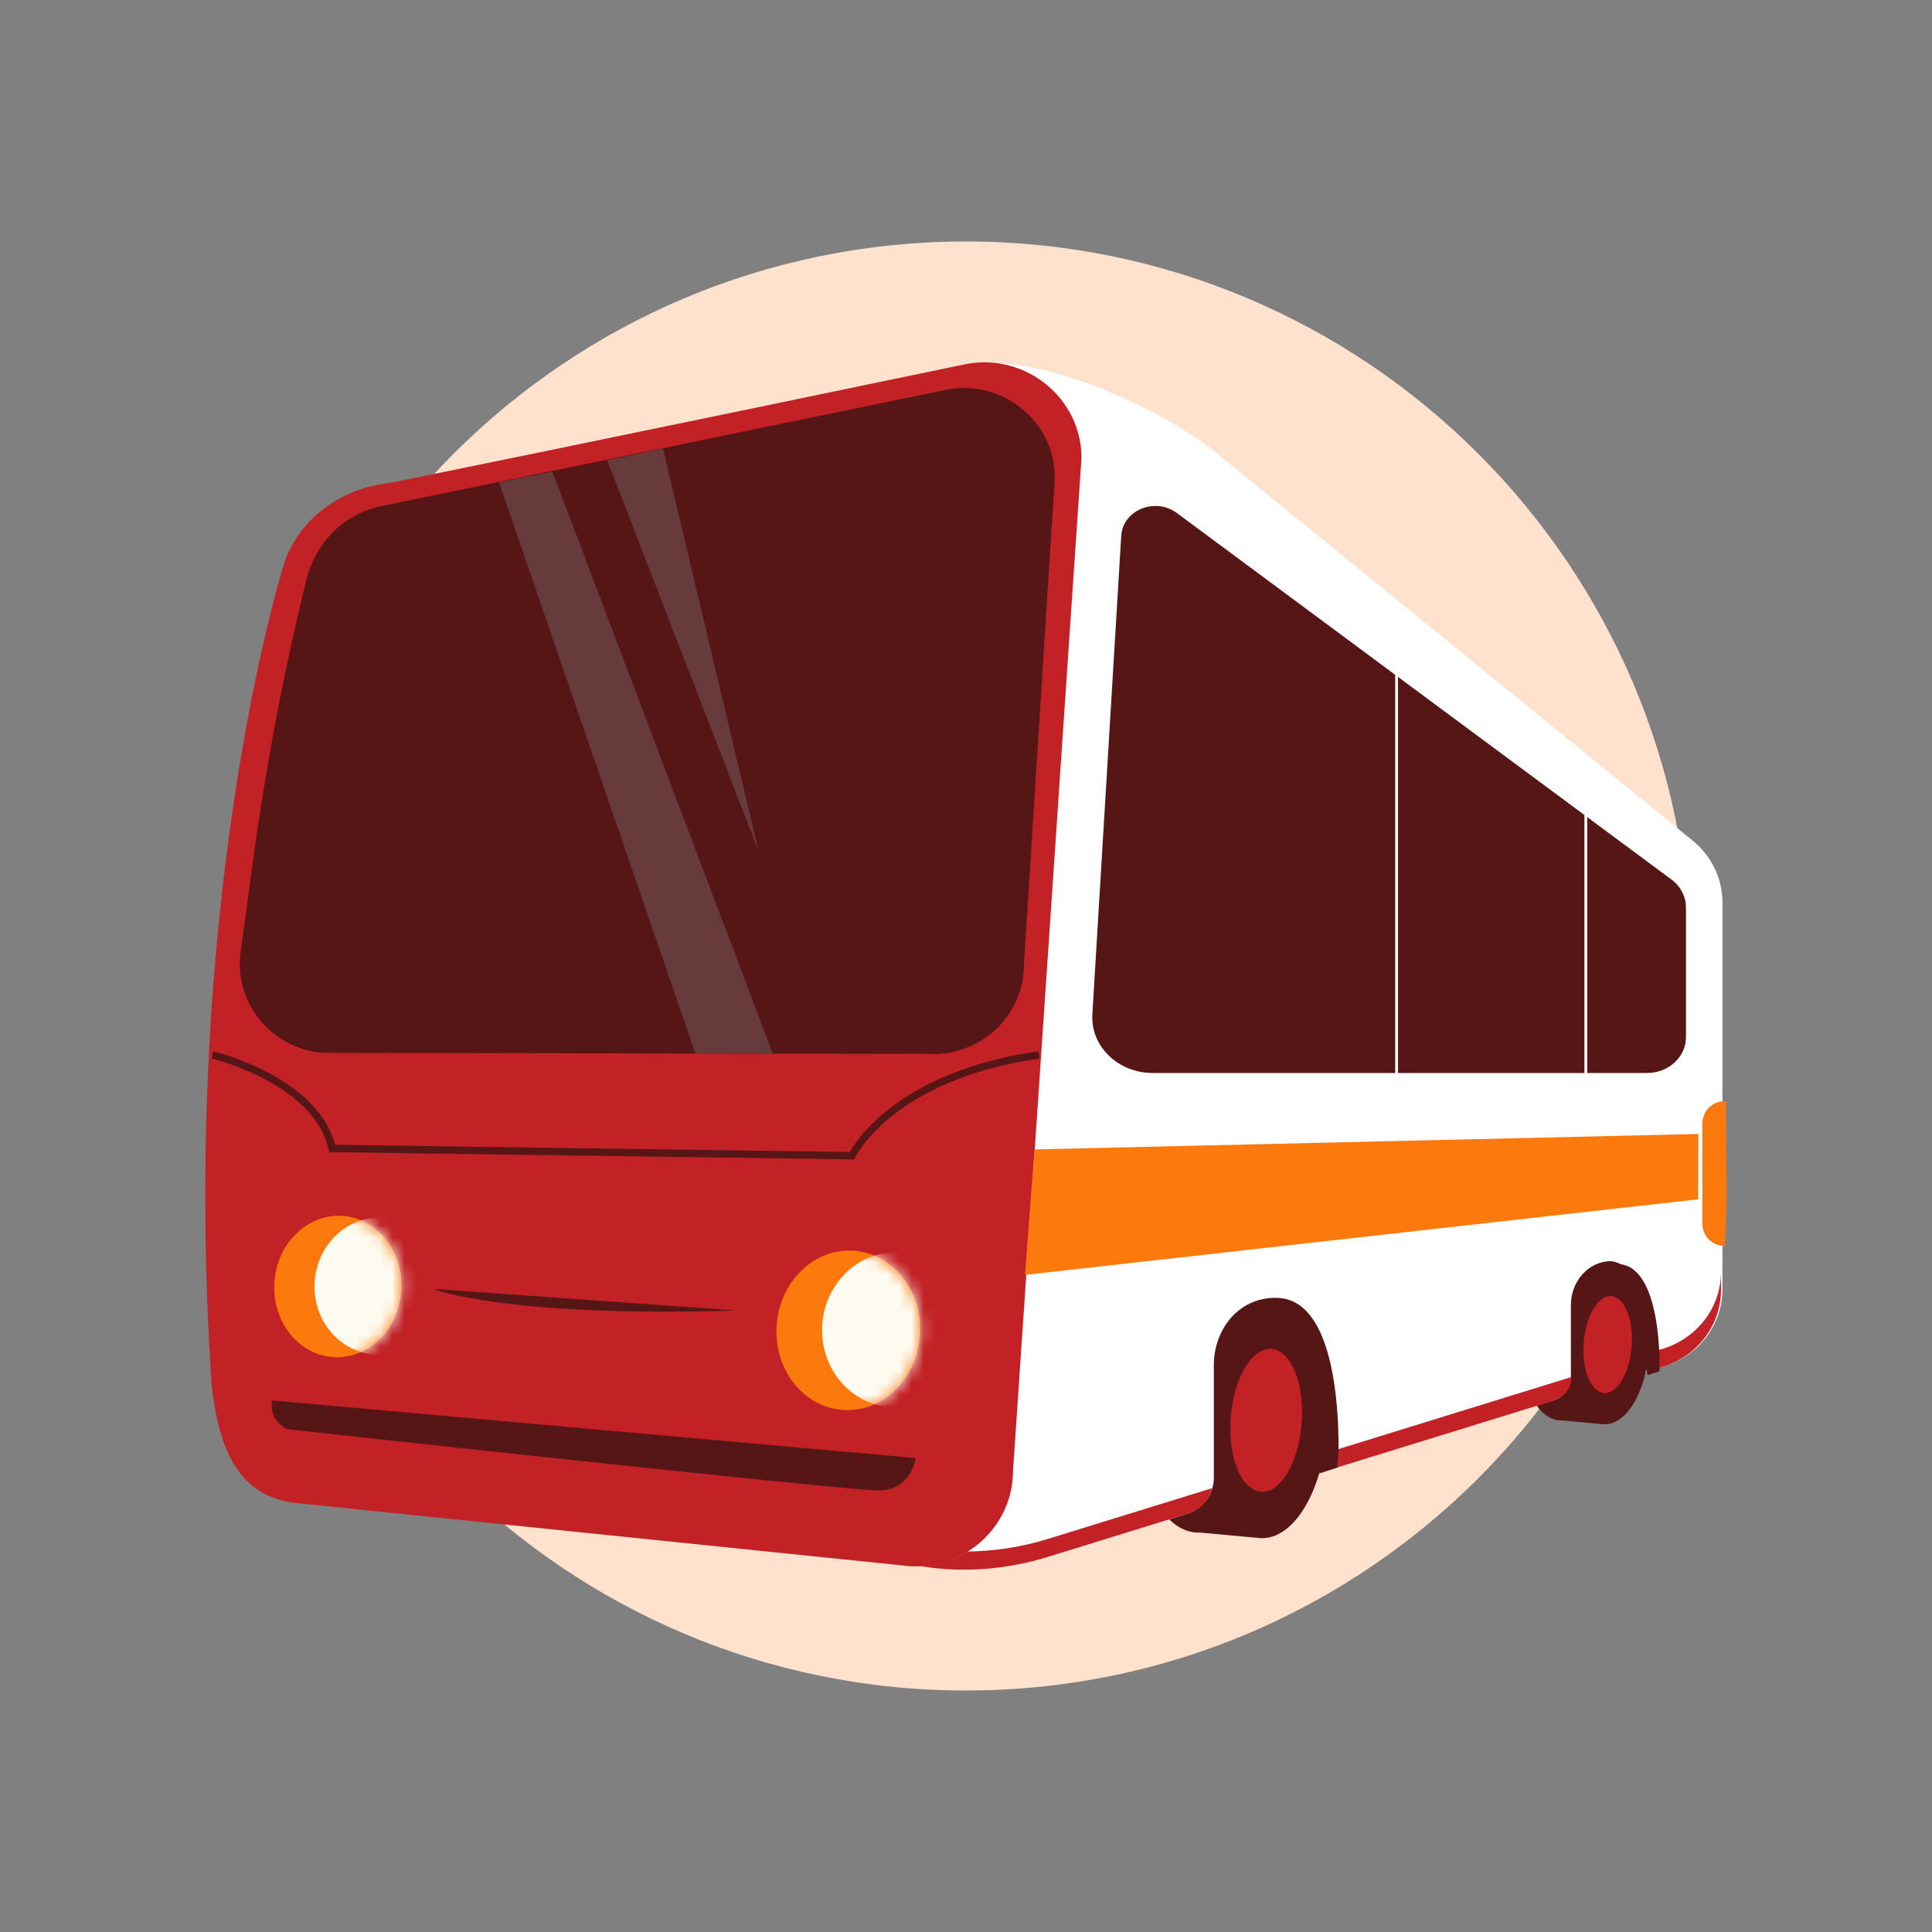 <svg width="160" height="160" viewBox="0 0 160 160" fill="none" xmlns="http://www.w3.org/2000/svg">
<rect x="0" y="0" width="160" height="160" fill="#808080" stroke="none"/>
<path d="M79.995 140C113.132 140 139.995 113.137 139.995 80C139.995 46.863 113.132 20 79.995 20C46.858 20 19.995 46.863 19.995 80C19.995 113.137 46.858 140 79.995 140Z" fill="#FFE2CD"/>
<path d="M73.985 129.14C78.195 130.38 82.725 130.19 86.915 128.89L137.735 113.17C140.655 112.31 142.645 109.72 142.645 106.78V74.73C142.645 72.74 141.725 70.85 140.135 69.58L100.465 37.29C94.335 32.4 77.965 25.97 77.295 33.6L65.445 121.03C65.205 123.78 68.065 127.39 73.975 129.14H73.985Z" fill="white"/>
<path d="M74.995 129.67L24.655 124.49C20.185 124.03 18.155 120.76 17.525 114.62V114.67C14.815 74.25 23.485 46.81 23.485 46.81C24.565 43.26 27.885 40.73 31.385 40.13L32.495 39.95C45.895 37.25 80.105 30.13 80.105 30.13C85.035 29.28 89.565 33.01 89.565 37.93L83.895 121.8C83.895 126.5 79.755 130.17 74.995 129.68V129.67Z" fill="#C22126"/>
<path d="M76.485 87.28L26.615 87.19C22.435 86.76 19.415 83.05 19.915 78.94L20.965 71.22C22.015 63.46 23.475 55.75 25.345 48.13L25.405 47.87C26.335 44.59 28.715 42.4 31.985 41.83L78.515 32.25C83.125 31.45 87.355 34.94 87.355 39.54L84.795 79.9C84.795 84.29 80.925 87.72 76.475 87.26L76.485 87.28Z" fill="#551615"/>
<path d="M76.193 110.556C76.427 106.913 73.96 103.788 70.68 103.577C67.401 103.365 64.552 106.147 64.317 109.79C64.082 113.433 66.55 116.558 69.829 116.769C73.109 116.981 75.958 114.199 76.193 110.556Z" fill="#FC790D"/>
<mask id="mask0_9754_139" style="mask-type:luminance" maskUnits="userSpaceOnUse" x="64" y="103" width="13" height="14">
<path d="M76.193 110.556C76.427 106.913 73.96 103.788 70.68 103.577C67.401 103.365 64.552 106.147 64.317 109.79C64.082 113.433 66.55 116.558 69.829 116.769C73.109 116.981 75.958 114.199 76.193 110.556Z" fill="white"/>
</mask>
<g mask="url(#mask0_9754_139)">
<path d="M80.232 110.453C80.425 106.913 77.864 103.894 74.511 103.711C71.159 103.527 68.284 106.249 68.09 109.789C67.896 113.33 70.458 116.348 73.81 116.532C77.163 116.715 80.038 113.994 80.232 110.453Z" fill="#FDFBF0"/>
</g>
<path d="M33.241 106.881C33.449 103.651 31.264 100.881 28.359 100.694C25.455 100.507 22.931 102.973 22.723 106.203C22.515 109.432 24.7 112.202 27.605 112.39C30.509 112.577 33.033 110.111 33.241 106.881Z" fill="#FC790D"/>
<mask id="mask1_9754_139" style="mask-type:luminance" maskUnits="userSpaceOnUse" x="22" y="100" width="12" height="13">
<path d="M33.241 106.881C33.449 103.651 31.264 100.881 28.359 100.694C25.455 100.507 22.931 102.973 22.723 106.203C22.515 109.432 24.7 112.202 27.605 112.39C30.509 112.577 33.033 110.111 33.241 106.881Z" fill="white"/>
</mask>
<g mask="url(#mask1_9754_139)">
<path d="M36.816 106.804C36.987 103.666 34.717 100.991 31.744 100.828C28.772 100.666 26.223 103.078 26.052 106.216C25.88 109.354 28.151 112.029 31.123 112.192C34.095 112.354 36.644 109.942 36.816 106.804Z" fill="#FDFBF0"/>
</g>
<path d="M45.745 39.05L63.995 87.25L57.585 87.24L41.325 39.94L45.745 39.05Z" fill="#673B3C"/>
<path d="M54.905 37.15L62.835 70.53L50.285 38.11L54.905 37.15Z" fill="#673B3C"/>
<path d="M136.405 88.86H95.455C92.585 88.86 90.305 86.64 90.465 83.99L92.855 44.37C92.985 42.25 95.655 41.15 97.455 42.48L138.425 72.84C139.185 73.4 139.625 74.26 139.625 75.16V85.89C139.625 87.53 138.185 88.86 136.405 88.86Z" fill="#551615"/>
<path d="M109.275 122.02L110.815 121.52C110.815 121.52 111.655 107.21 105.505 107.49L109.275 122.02Z" fill="#551615"/>
<path d="M94.335 117.1C94.565 111.59 97.055 107.26 99.915 107.43H104.885C104.985 107.43 105.085 107.43 105.185 107.43C108.035 107.6 110.165 112.2 109.945 117.71C109.715 123.22 107.225 127.55 104.365 127.38L99.395 126.92C99.295 126.92 99.195 126.92 99.095 126.92C96.245 126.75 94.115 122.62 94.335 117.11V117.1Z" fill="#551615"/>
<path d="M107.766 117.836C108.01 114.575 106.901 111.834 105.287 111.713C103.673 111.592 102.167 114.137 101.922 117.398C101.678 120.658 102.788 123.399 104.401 123.52C106.015 123.641 107.521 121.096 107.766 117.836Z" fill="#C22126"/>
<path d="M106.995 118C107.265 114.88 106.295 112.19 104.795 111.79C104.985 111.74 105.185 111.72 105.385 111.74C106.995 111.94 108.065 114.74 107.785 118C107.505 121.26 105.975 123.74 104.365 123.54C104.295 123.54 104.235 123.51 104.165 123.49C105.545 123.11 106.755 120.85 107.005 118H106.995Z" fill="#C22126"/>
<path d="M126.005 110.99C126.155 107.26 127.845 104.33 129.785 104.44H133.155C133.225 104.44 133.285 104.44 133.355 104.44C135.285 104.55 136.735 107.67 136.575 111.4C136.425 115.13 134.735 118.06 132.795 117.95L129.425 117.64C129.355 117.64 129.295 117.64 129.225 117.64C127.295 117.53 125.845 114.73 126.005 110.99Z" fill="#551615"/>
<path d="M135.102 111.495C135.268 109.287 134.518 107.43 133.427 107.348C132.337 107.266 131.319 108.99 131.153 111.199C130.987 113.407 131.737 115.264 132.827 115.346C133.918 115.427 134.936 113.703 135.102 111.495Z" fill="#C22126"/>
<path d="M134.585 111.6C134.765 109.49 134.105 107.66 133.095 107.39C133.225 107.35 133.355 107.34 133.495 107.36C134.585 107.49 135.315 109.39 135.115 111.6C134.925 113.81 133.885 115.48 132.795 115.35C132.745 115.35 132.705 115.33 132.655 115.32C133.585 115.06 134.405 113.54 134.575 111.6H134.585Z" fill="#C22126"/>
<path d="M92.085 127.31L98.345 125.36C99.655 124.92 100.525 123.74 100.525 122.4V113.06C100.525 110.09 102.575 107.48 105.615 107.48L106.565 106.52H95.725L92.085 115.46V127.31Z" fill="white"/>
<path d="M124.685 117.21L128.695 115.96C129.535 115.68 130.095 114.92 130.095 114.06V108.07C130.095 106.16 131.505 104.44 133.455 104.44L133.975 103.87H127.015L124.685 109.61V117.21Z" fill="white"/>
<path d="M85.675 95.19L140.645 93.91L140.635 99.32L84.885 105.58L85.675 95.19Z" fill="#FC790D"/>
<path d="M35.865 106.74C35.865 106.74 41.755 109.12 60.955 108.53L35.865 106.74Z" fill="#551615"/>
<path d="M22.545 115.98L75.825 120.75C75.825 120.75 75.515 123.43 72.725 123.43C69.935 123.43 23.785 118.36 23.785 118.36C23.785 118.36 22.215 117.65 22.545 115.98Z" fill="#551615"/>
<path d="M17.595 87.36C17.595 87.36 26.265 89.45 27.505 95.11L70.555 95.71C70.555 95.71 73.655 89.15 86.045 87.36" stroke="#551615" stroke-width="0.61" stroke-miterlimit="10"/>
<path d="M98.335 125.36C99.685 124.92 100.195 123.95 100.395 123.24L86.805 127.44C84.645 128.11 82.405 128.46 80.155 128.49C78.745 129.34 77.325 129.63 76.235 129.7C79.745 130.29 83.385 129.98 86.805 128.93L98.245 125.39C98.245 125.39 98.305 125.37 98.335 125.36Z" fill="#C22126"/>
<path d="M130.105 114.05L110.835 120.01C110.835 120.78 110.805 121.47 110.805 121.51L128.505 116.04C130.125 115.49 130.135 114.38 130.105 114.06V114.05Z" fill="#C22126"/>
<path d="M137.625 111.72L137.075 111.89C137.115 112.62 137.075 113.31 137.075 113.31C137.075 113.34 137.055 113.36 137.055 113.39L137.615 113.22C140.535 112.36 142.525 109.77 142.525 106.83V105.34C142.525 108.28 140.535 110.87 137.615 111.73L137.625 111.72Z" fill="#C22126"/>
<path d="M115.775 50.7H115.545V90.94H115.775V50.7Z" fill="white"/>
<path d="M136.445 113.88L137.435 113.56C137.435 113.56 137.745 104.5 133.795 104.68L136.455 113.88H136.445Z" fill="#551615"/>
<path d="M142.995 99.09L142.925 91.21C141.875 91.13 140.985 91.98 140.985 93.04V101.34C140.985 102.35 141.795 103.18 142.795 103.18H142.855L142.995 99.1V99.09Z" fill="#FC790D"/>
<path d="M131.445 64.14H131.215V91.7H131.445V64.14Z" fill="white"/>
</svg>
